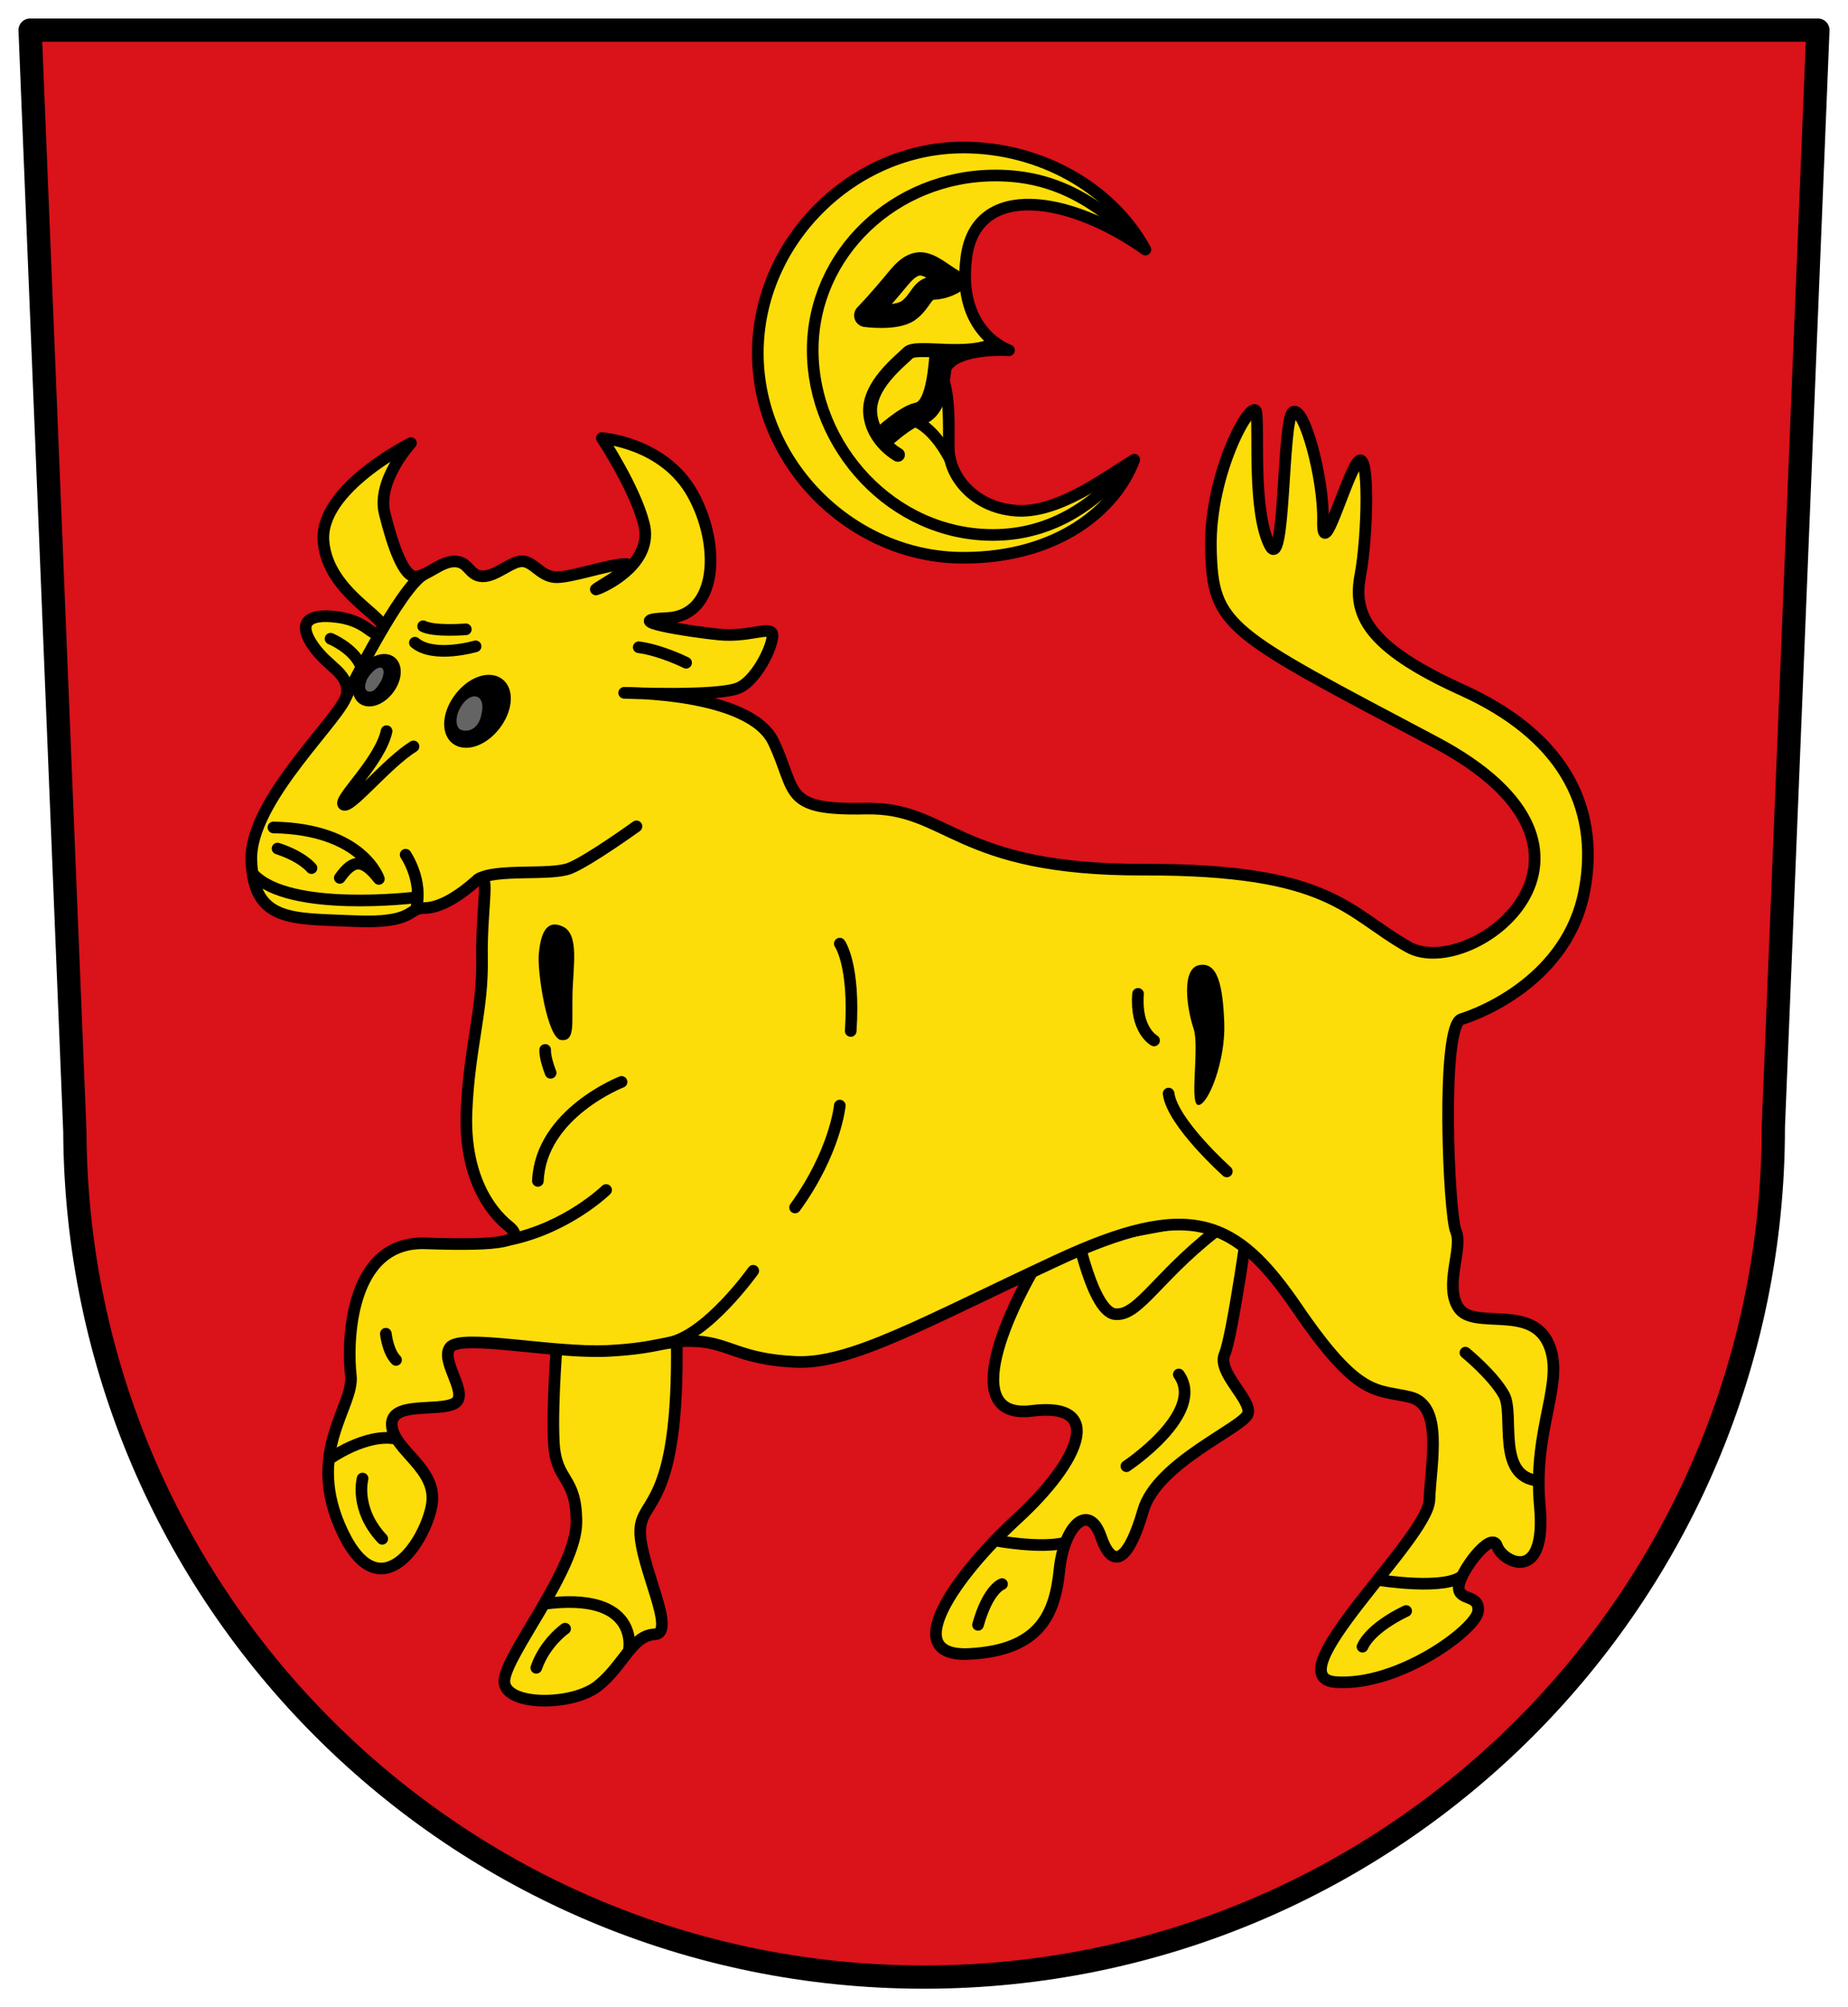 <svg height="542.858" width="500" xmlns="http://www.w3.org/2000/svg"><g stroke="#000"><path d="m8.149 8.148 12.105 297.848c.582 126.406 103.204 228.713 229.746 228.713 126.903 0 229.795-102.892 229.795-229.795 0-.033 0-.066 0-.098l12.056-296.667h-241.851-241.851z" fill="#da121a" stroke-linejoin="round" stroke-width="6.298"/><path d="m260.641 39.891c-30.036 0-55.606 25.57-55.606 55.606 0 30.036 25.57 55.359 55.606 55.359 25.359 0 41.208-12.922 46.242-26.544-8.453 5.229-20.995 14.735-32.256 13.782-11.26-.953-17.92-9.419-17.917-16.92.003-7.5.145-12.553-1.16-17.564-2.639-10.139 17.455-8.883 17.455-8.883s-14.26-4.652-11.532-25.221c2.728-20.569 28.059-16.511 48.427-2.012-9.225-16.9-28.649-27.604-49.259-27.604z" fill="#fcdd09" stroke-linejoin="round" stroke-width="3.149"/><path d="m307.668 65.128c-11.248-10.696-22.288-17.663-38.33-17.663-27.297 0-49.453 21.167-49.453 47.238 0 26.072 21.459 49.978 48.755 49.978 14.845 0 26.989-7.307 36.788-19.175" fill="none" stroke-linejoin="round" stroke-width="3.149"/><path d="m258.152 76.181c-6.532-3.944-9.244-8.011-15.037-.986-5.793 7.026-8.874 10.107-8.874 10.107s8.223 1.109 11.586-1.356c3.363-2.465 3.574-5.916 6.779-6.039 3.205-.123 5.546-1.726 5.546-1.726z" fill="none" stroke-linejoin="round" stroke-width="6.298"/><path d="m267.694 93.709c-7.575 2.789-19.871-.349-21.963 1.743-2.092 2.092-10.981 8.89-10.284 16.385.697 7.495 7.495 11.156 7.495 11.156" fill="none" stroke-linecap="round" stroke-width="3.779"/><path d="m254.621 95.975c-.872 11.853-3.109 15.341-6.355 16.036-3.246.696-9.333 6.275-9.333 6.275" fill="none" stroke-width="6.298"/><path d="m257.062 124.213c-5.229-9.935-10.459-10.633-10.459-10.633" fill="none" stroke-linecap="round" stroke-width="3.149"/><path d="m283.313 337.292c-10.825 16.73-24.302 46.829-4.133 44.286 20.169-2.543 12.794 13.778-3.937 29.13-16.73 15.352-32.476 37.594-12.991 36.61s23.226-11.219 24.407-22.832c1.181-11.613 7.873-18.502 11.219-8.857 3.346 9.645 7.676 5.905 11.416-7.086 3.74-12.991 27.162-22.438 28.343-26.178 1.181-3.74-8.464-11.219-6.298-16.14s6.889-39.169 6.889-39.169z" fill="#fcdd09" stroke-width="3.149"/><path d="m332.126 330.6c-18.502 13.384-23.817 25.637-30.508 24.8-6.691-.836-11.416-27.162-11.416-27.162" fill="none" stroke-width="3.149"/><path d="m182.956 356.84c1.67 52.052-9.742 47.877-9.742 57.341 0 9.464 10.021 27.557 3.897 27.836-6.124.278-8.337 8.34-15.31 13.918-6.972 5.578-25.609 5.567-25.33-1.392.278-6.959 19.485-30.062 19.485-42.867 0-12.804-5.567-10.577-6.124-21.712-.557-11.134 1.113-30.062 1.113-30.062z" fill="#fcdd09" stroke-width="3.149"/><path d="m234.198 218.684c22.573-.493 24.11 16.667 75.185 16.516 51.075-.151 54.972 11.586 71.734 20.953 16.763 9.367 63.436-25.68 7.149-55.465-56.288-29.784-60.148-31.06-60.641-52.26-.493-21.2 11.679-42.042 12.325-36.73.646 5.311-.986 26.13 3.451 35.497 4.437 9.367 3.43-33.747 6.409-35.744 2.979-1.997 8.381 17.995 8.135 29.335-.259 11.922 6.006-11.376 9.367-15.777 3.361-4.401 2.712 20.214.74 30.567-1.972 10.353 1.479 19.228 27.609 31.06 26.13 11.832 37.469 30.567 33.032 54.232-4.437 23.665-27.613 33.043-33.279 34.758s-3.451 53-1.479 57.437c1.972 4.437-3.349 14.745.74 20.707 4.089 5.962 19.228-.986 24.158 9.367 4.93 10.353-4.197 22.729-2.219 44.125 1.979 21.396-10.107 15.284-11.586 10.846-1.479-4.437-10.197 7.165-10.353 11.093-.157 3.928 5.754 1.792 5.232 6.586-.523 4.793-21.313 20.289-38.4 19.156-17.087-1.133 24.783-38.674 25.228-49.224.445-10.55 3.847-25.711-5.304-27.889-9.151-2.179-13.77.436-30.417-23.967-16.646-24.403-29.03-29.72-65.017-12.986-35.987 16.734-55.779 28.153-70.769 27.456-14.991-.697-17.77-4.958-26.453-5.553-8.682-.595-9.548 1.836-24.339 2.576-14.791.74-39.688-4.684-42.646-.986-2.958 3.698 5.67 13.065.986 15.284-4.684 2.218-17.256-.74-16.763 5.916.493 6.656 12.325 11.586 10.846 21.2-1.479 9.614-13.805 29.335-24.158 7.642-10.353-21.693 3.205-34.018 2.219-42.4-.986-8.381-.74-36.483 20.214-35.744 20.953.739 27.534-.594 22.432-4.684s-12.079-13.558-11.339-31.06c.74-17.502 4.437-27.116 4.191-41.414-.247-14.297 2.611-24.585-1.479-20.953-4.09 3.631-9.475 7.427-14.158 7.427-4.684 0-2.346 4.27-19.109 3.53-16.763-.74-26.999.342-27.663-16.321-.664-16.663 25.497-39.622 25.871-45.283s-4.875-6.79-9.066-12.706c-4.191-5.916-2.219-9.121 6.656-7.888 8.874 1.232 9.257 6.481 11.832 3.451 2.575-3.03-14.544-9.614-15.777-23.911-1.233-14.297 23.665-26.623 23.665-26.623s-9.333 10.153-7.114 19.027c2.219 8.874 5.166 17.337 8.451 17.079 3.285-.259 6.798-4.228 10.616-4.094 3.818.134 3.71 3.885 7.38 4.019 3.671.135 7.949-4.296 10.923-4.065 2.974.231 4.693 3.842 8.521 4.284 3.827.442 15.35-3.7 19.416-3.536 4.066.164-11.247 8.101-7.631 6.713 3.616-1.388 14.954-7.627 12.489-17.487-2.465-9.86-11.407-23.295-11.407-23.295s16.763 1.154 24.528 15.037c7.765 13.883 6.868 33.092-6.902 33.648-13.771.557 6.409 3.698 14.051 4.437 7.642.739 13.065-1.972 14.298-.493 1.233 1.479-3.451 12.449-8.874 14.914-5.423 2.465-31.06 1.356-31.06 1.356s34.018-.246 40.428 13.311c6.409 13.558 2.324 18.488 24.897 17.995z" fill="#fcdd09" stroke-linejoin="round" stroke-width="3.149"/><path d="m172.817 175.052c6.286.863 12.818 4.191 12.818 4.191" fill="none" stroke-linecap="round" stroke-width="3.149"/><path d="m129.309 237.85c4.56-3.081 19.721-.924 24.897-3.02s17.995-11.339 17.995-11.339" fill="none" stroke-linecap="round" stroke-width="3.149"/><path d="m114.949 155.208c-6.532 3.081-21.446 33.556-21.446 33.556" fill="none" stroke-width="3.149"/><path d="m97.312 179.437c-2.165-4.33-7.873-6.692-7.873-6.692" fill="none" stroke-linecap="round" stroke-width="3.149"/><path d="m104.594 197.742c-1.771 8.267-13.415 18.752-11.613 19.88 1.802 1.128 11.66-11.261 18.895-15.746" fill="none" stroke-linecap="round" stroke-linejoin="round" stroke-width="3.149"/><path d="m112.254 173.822c5.15 4.315 16.423.974 16.423.974" fill="none" stroke-linecap="round" stroke-width="3.149"/><path d="m114.481 169.368c2.923 1.531 11.552.835 11.552.835" fill="none" stroke-linecap="round" stroke-width="3.149"/><path d="m112.532 245.916c2.088-7.655-2.784-14.753-2.784-14.753" fill="none" stroke-linecap="round" stroke-width="3.149"/><path d="m68.552 236.452c9.742 10.438 43.841 6.263 43.841 6.263" fill="none" stroke-width="3.149"/><path d="m75.094 229.493c6.82 2.227 9.186 5.289 9.186 5.289" fill="none" stroke-linecap="round" stroke-width="3.149"/><path d="m73.98 223.787c24.217.417 28.531 13.918 28.531 13.918-4.162-5.272-6.8-5.63-10.577-.278" fill="none" stroke-linecap="round" stroke-linejoin="round" stroke-width="3.149"/></g><path d="m123.342 187.999h7.332v10.087h-7.332z" fill="#646464"/><path d="m135.397 183.337c-2.018-1.211-4.522-.999-6.751-0-2.23.998-4.329 2.784-5.95 5.144-1.621 2.361-2.482 4.889-2.524 7.2-.042 2.311.794 4.528 2.812 5.739 2.018 1.211 4.522.999 6.751 0 2.23-.998 4.329-2.784 5.95-5.144 1.621-2.361 2.482-4.889 2.524-7.2.042-2.311-.794-4.528-2.812-5.739zm-5.082 9.589c-.786 4.575-3.849 5.08-5.542 4.482-1.693-.598-1.86-4.197.635-7.3 2.494-3.103 5.993-2.142 4.908 2.818z"/><path d="m98.148 179.831h6.544v7.922h-6.544z" fill="#646464"/><path d="m106.329 177.5c-1.531-.928-3.418-.736-4.999-.021-1.581.716-3.025 1.96-4.142 3.604-1.117 1.644-1.714 3.402-1.744 5.059-.03 1.656.571 3.357 2.102 4.285 1.531.928 3.418.736 4.999.021 1.581-.715 3.025-1.96 4.142-3.604 1.117-1.644 1.714-3.402 1.744-5.059.03-1.656-.571-3.357-2.102-4.285zm-3.042 3.161c.961.516.366 2.774-.459 3.988-.825 1.214-1.682 2.713-3.192 2.358-1.51-.355-.695-3.042.279-4.27.974-1.227 2.41-2.593 3.372-2.077z"/><path d="m145.534 319.381c.787-18.305 22.635-26.768 22.635-26.768" fill="none" stroke="#000" stroke-linecap="round" stroke-width="3.149"/><path d="m137.71 335.323c15.845-3.248 26.276-13.483 26.276-13.483" fill="none" stroke="#000" stroke-linecap="round" stroke-width="3.149"/><path d="m180.963 363.174c10.432-2.067 22.832-19.486 22.832-19.486" fill="none" stroke="#000" stroke-linecap="round" stroke-width="3.149"/><path d="m215.112 326.565c10.924-15.057 12.105-27.556 12.105-27.556" fill="none" stroke="#000" stroke-linecap="round" stroke-width="3.149"/><path d="m230.17 278.834c1.181-17.911-2.952-23.619-2.952-23.619" fill="none" stroke="#000" stroke-linecap="round" stroke-width="3.149"/><path d="m148.979 290.152c-1.673-4.33-1.476-6.2-1.476-6.2" fill="none" stroke="#000" stroke-linecap="round" stroke-width="3.149"/><path d="m152.177 250.54c-4.677-2.065-5.924 2.591-6.397 7.381-.473 4.79 2.267 23.007 6.052 23.373 3.786.367 2.906-4.008 3.051-12.006.144-7.999 1.971-16.683-2.706-18.748z"/><path d="m307.916 268.796c-.787 9.841 4.33 12.597 4.33 12.597" fill="none" stroke="#000" stroke-linecap="round" stroke-width="3.149"/><path d="m316.183 295.761c.984 7.873 15.746 21.06 15.746 21.06" fill="none" stroke="#000" stroke-linecap="round" stroke-width="3.149"/><path d="m324.45 261.021c-5.007.986-3.229 12.125-1.525 17.124s-1.295 20.904 1.378 20.716c2.673-.188 7.32-12.044 6.938-22.192-.382-10.148-1.784-16.634-6.791-15.648z"/><path d="m416.269 400.473c-11.613-.984-6.397-17.911-9.349-23.226s-10.432-11.416-10.432-11.416" fill="none" stroke="#000" stroke-linecap="round" stroke-width="3.149"/><path d="m395.898 425.962c-4.33 4.33-22.733 1.378-22.733 1.378" fill="none" stroke="#000" stroke-width="3.149"/><path d="m368.637 445.35c2.54-5.495 11.81-9.645 11.81-9.645" fill="none" stroke="#000" stroke-linecap="round" stroke-width="3.149"/><path d="m107.35 389.156c-8.365-1.771-18.502 5.61-18.502 5.61" fill="none" stroke="#000" stroke-width="3.149"/><path d="m103.419 416.173c-7.578-8.07-5.32-16.291-5.32-16.291" fill="none" stroke="#000" stroke-linecap="round" stroke-width="3.149"/><path d="m107.153 367.8c-2.264-2.264-2.756-7.086-2.756-7.086" fill="none" stroke="#000" stroke-linecap="round" stroke-width="3.149"/><path d="m318.939 371.736c7.479 10.432-14.172 24.8-14.172 24.8" fill="none" stroke="#000" stroke-linecap="round" stroke-width="3.149"/><path d="m288.234 417.203c-6.692 1.771-19.092-.59-19.092-.59" fill="none" stroke="#000" stroke-width="3.149"/><path d="m264.614 439.445c2.756-9.841 6.495-11.022 6.495-11.022" fill="none" stroke="#000" stroke-linecap="round" stroke-width="3.149"/><path d="m146.909 433.805c26.444-3.619 23.243 12.456 23.243 12.456" fill="none" stroke="#000" stroke-width="3.149"/><path d="m145.1 451.063c2.366-6.82 7.794-10.577 7.794-10.577" fill="none" stroke="#000" stroke-linecap="round" stroke-width="3.149"/></svg>
